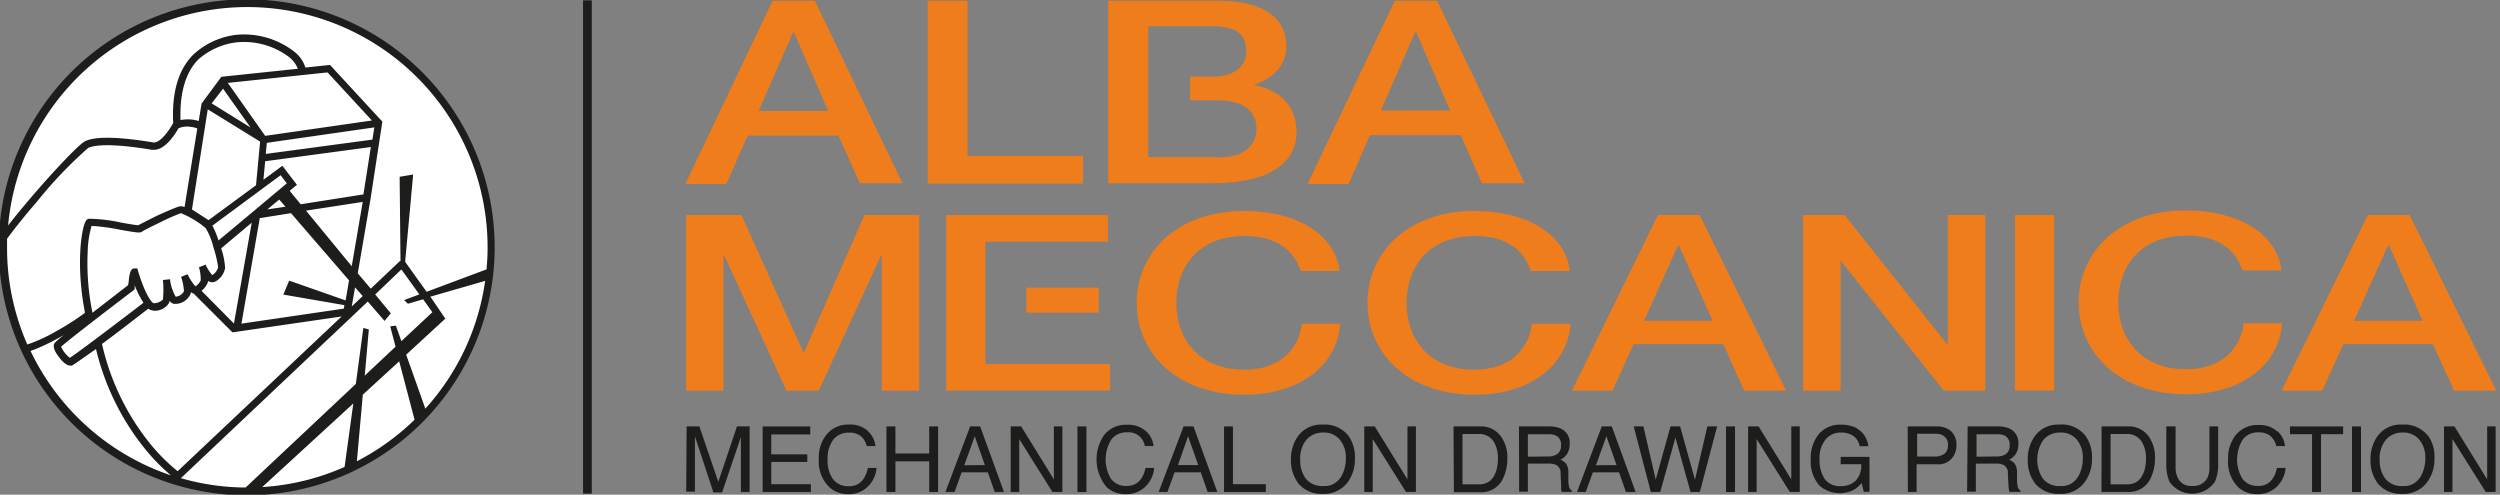 <svg xmlns="http://www.w3.org/2000/svg" viewBox="0 0 286.51 56.69"><rect x="0" y="0" width="286.51" height="56.69" fill="#808080" stroke="none"/><defs><style>.cls-1{fill:#f07d1b;}.cls-2{fill:#1d1d1b;}.cls-3{fill:#fff;}</style></defs><title>logo-logo ALBA MECCANICA</title><g id="Livello_1" data-name="Livello 1"><path class="cls-1" d="M88.54.09l-10,21h4.7l2.45-5.55H96.09L98.54,21h4.88L93.39.09Zm-1.6,12.62,3.94-9H91l3.91,9Z"/><polygon class="cls-1" points="124.12 17.87 110.88 17.87 110.88 0.09 106.32 0.09 106.32 21.04 124.12 21.04 124.12 17.87"/><path class="cls-1" d="M169.84,21h4.89L164.7.09h-4.85l-10,21h4.7L157,15.49H167.4Zm-11.59-8.33,3.93-9h.11l3.91,9Z"/><path class="cls-1" d="M143.69,9.8V9.74c2.37-.82,3.73-2.35,3.73-4.46,0-3.49-3.07-5.19-7.74-5.19H127V21h12c6.75,0,9.59-2.55,9.59-5.84,0-2.85-1.72-4.84-4.89-5.4m-4.05,8.25h-8.06v-15H139c2.48,0,3.83.76,3.83,2.88,0,1.88-1.64,2.9-3.83,2.9h-2.61V11.5h3.23c2.78,0,4.38,1.18,4.38,3.23s-1.6,3.32-4.38,3.32"/><path class="cls-2" d="M78.69,48.87h1.46l2.17,6.35,2.14-6.35h1.45v7.51h-1V52c0-.16,0-.41,0-.77s0-.73,0-1.14l-2.15,6.34h-1L79.64,50v.23c0,.19,0,.47,0,.85s0,.65,0,.83v4.43h-1Z"/><polygon class="cls-2" points="87.4 48.87 92.86 48.87 92.86 49.79 88.39 49.79 88.39 52.07 92.52 52.07 92.52 52.94 88.39 52.94 88.39 55.49 92.93 55.49 92.93 56.38 87.4 56.38 87.4 48.87"/><path class="cls-2" d="M99.46,49.41a2.68,2.68,0,0,1,.87,1.71h-1A2.15,2.15,0,0,0,98.68,50a2.13,2.13,0,0,0-1.4-.42,2.22,2.22,0,0,0-1.76.78,3.59,3.59,0,0,0-.67,2.39,3.51,3.51,0,0,0,.61,2.15,2.1,2.1,0,0,0,1.8.82A1.91,1.91,0,0,0,99,54.82a3.36,3.36,0,0,0,.46-1.19h1a3.4,3.4,0,0,1-.87,2,3.07,3.07,0,0,1-2.39,1A3.1,3.1,0,0,1,95,55.79a4.14,4.14,0,0,1-1.16-3.24,4.18,4.18,0,0,1,.87-2.73,3.15,3.15,0,0,1,2.59-1.16,3,3,0,0,1,2.19.75"/><polygon class="cls-2" points="101.59 48.87 102.62 48.87 102.62 51.97 106.49 51.97 106.49 48.87 107.51 48.87 107.51 56.38 106.49 56.38 106.49 52.87 102.62 52.87 102.62 56.38 101.59 56.38 101.59 48.87"/><path class="cls-2" d="M111.18,48.87h1.15l2.73,7.51H114l-.79-2.25h-3l-.81,2.25h-1.05Zm1.69,4.43L111.71,50l-1.2,3.32Z"/><polygon class="cls-2" points="115.83 48.87 117.03 48.87 120.78 54.94 120.78 48.87 121.75 48.87 121.75 56.38 120.61 56.38 116.81 50.32 116.81 56.38 115.83 56.38 115.83 48.87"/><rect class="cls-2" x="123.48" y="48.87" width="1.03" height="7.52"/><path class="cls-2" d="M131.34,49.41a2.71,2.71,0,0,1,.86,1.71h-1a1.88,1.88,0,0,0-2.05-1.57,2.19,2.19,0,0,0-1.76.78,4.32,4.32,0,0,0-.07,4.54,2.13,2.13,0,0,0,1.81.82,1.9,1.9,0,0,0,1.68-.87,3.18,3.18,0,0,0,.46-1.19h1a3.34,3.34,0,0,1-.87,2,3.07,3.07,0,0,1-2.39,1,3.12,3.12,0,0,1-2.17-.79,4.92,4.92,0,0,1-.29-6,3.17,3.17,0,0,1,2.59-1.16,3,3,0,0,1,2.2.75"/><path class="cls-2" d="M135.64,48.87h1.14l2.73,7.51H138.4l-.79-2.25h-3l-.82,2.25h-1Zm1.68,4.43L136.16,50,135,53.3Z"/><polygon class="cls-2" points="140.28 48.87 141.3 48.87 141.3 55.49 145.07 55.49 145.07 56.38 140.28 56.38 140.28 48.87"/><path class="cls-2" d="M154.54,49.94a4.22,4.22,0,0,1,.74,2.56,4.43,4.43,0,0,1-.85,2.79,3.38,3.38,0,0,1-2.86,1.31,3.43,3.43,0,0,1-2.73-1.14,4.35,4.35,0,0,1-.89-2.8,4.51,4.51,0,0,1,.76-2.61,3.28,3.28,0,0,1,2.88-1.39,3.47,3.47,0,0,1,2.95,1.28m-.9,4.79a4.1,4.1,0,0,0,.6-2.22,3.13,3.13,0,0,0-.7-2.13,2.35,2.35,0,0,0-1.89-.81,2.51,2.51,0,0,0-1.91.8,3.37,3.37,0,0,0-.73,2.36,3.45,3.45,0,0,0,.63,2.11,2.39,2.39,0,0,0,2.05.86,2.12,2.12,0,0,0,1.95-1"/><polygon class="cls-2" points="156.35 48.87 157.55 48.87 161.3 54.94 161.3 48.87 162.27 48.87 162.27 56.38 161.13 56.38 157.32 50.32 157.32 56.38 156.35 56.38 156.35 48.87"/><path class="cls-2" d="M166.58,48.87h3A2.79,2.79,0,0,1,172,50a4.1,4.1,0,0,1,.75,2.54,5.26,5.26,0,0,1-.44,2.17,2.73,2.73,0,0,1-2.69,1.7h-3Zm2.81,6.64a2.45,2.45,0,0,0,.83-.11,1.83,1.83,0,0,0,.95-.76,3.28,3.28,0,0,0,.42-1.17,4.5,4.5,0,0,0,.08-.79,3.71,3.71,0,0,0-.54-2.16,2,2,0,0,0-1.75-.78h-1.77v5.77Z"/><path class="cls-2" d="M174.08,48.87h3.42a3.32,3.32,0,0,1,1.39.25,1.78,1.78,0,0,1,1,1.77,2.07,2.07,0,0,1-.28,1.11,1.94,1.94,0,0,1-.78.69,1.46,1.46,0,0,1,.66.47,1.68,1.68,0,0,1,.25.94l0,1a2.92,2.92,0,0,0,.07.64.66.66,0,0,0,.32.47v.16H179a.66.66,0,0,1-.09-.25c0-.1,0-.3,0-.59l-.06-1.26a1,1,0,0,0-.53-1,2.16,2.16,0,0,0-.89-.14H175.1v3.22h-1Zm3.31,3.44a1.82,1.82,0,0,0,1.1-.29,1.17,1.17,0,0,0,.41-1,1.12,1.12,0,0,0-.58-1.1,1.81,1.81,0,0,0-.8-.15H175.1v2.57Z"/><path class="cls-2" d="M183.57,48.87h1.15l2.73,7.51h-1.11l-.79-2.25h-3l-.82,2.25h-1Zm1.69,4.43L184.1,50l-1.2,3.32Z"/><polygon class="cls-2" points="188.34 48.87 189.75 54.97 191.45 48.87 192.55 48.87 194.25 54.98 195.67 48.87 196.79 48.87 194.81 56.38 193.74 56.38 192.01 50.15 190.27 56.38 189.19 56.38 187.23 48.87 188.34 48.87"/><rect class="cls-2" x="197.81" y="48.87" width="1.03" height="7.52"/><polygon class="cls-2" points="200.34 48.87 201.54 48.87 205.29 54.94 205.29 48.87 206.26 48.87 206.26 56.38 205.12 56.38 201.32 50.32 201.32 56.38 200.34 56.38 200.34 48.87"/><path class="cls-2" d="M212.77,49.08a2.69,2.69,0,0,1,1.35,2.06h-1a1.82,1.82,0,0,0-.75-1.2,2.5,2.5,0,0,0-1.42-.37,2.2,2.2,0,0,0-1.72.78,3.38,3.38,0,0,0-.7,2.33,3.85,3.85,0,0,0,.57,2.19,2.13,2.13,0,0,0,1.88.84,2.41,2.41,0,0,0,1.66-.59,2.54,2.54,0,0,0,.67-1.92h-2.36v-.84h3.3v4h-.65l-.25-1a3.85,3.85,0,0,1-.9.78,3.57,3.57,0,0,1-3.93-.48,4.16,4.16,0,0,1-1-3,4.3,4.3,0,0,1,1-3A3.19,3.19,0,0,1,211,48.67a3.81,3.81,0,0,1,1.81.41"/><path class="cls-2" d="M218.63,48.87H222a2.32,2.32,0,0,1,1.61.56,2.09,2.09,0,0,1,.61,1.59,2.27,2.27,0,0,1-.55,1.53,2,2,0,0,1-1.67.66h-2.35v3.17h-1Zm4,1a2.11,2.11,0,0,0-.92-.16h-2v2.61h2a1.87,1.87,0,0,0,1.11-.3,1.14,1.14,0,0,0,.42-1,1.13,1.13,0,0,0-.61-1.13"/><path class="cls-2" d="M225.5,48.87h3.42a3.32,3.32,0,0,1,1.39.25,1.78,1.78,0,0,1,1,1.77,2,2,0,0,1-.28,1.11,1.94,1.94,0,0,1-.78.69,1.52,1.52,0,0,1,.66.47,1.68,1.68,0,0,1,.25.94l0,1a2.92,2.92,0,0,0,.07.64.66.66,0,0,0,.32.47v.16h-1.24a.53.53,0,0,1-.08-.25,5.75,5.75,0,0,1-.06-.59l-.06-1.26a1,1,0,0,0-.53-1,2.16,2.16,0,0,0-.89-.14h-2.25v3.22h-1Zm3.31,3.44a1.82,1.82,0,0,0,1.1-.29,1.17,1.17,0,0,0,.4-1,1.13,1.13,0,0,0-.56-1.1,1.86,1.86,0,0,0-.81-.15h-2.42v2.57Z"/><path class="cls-2" d="M239,49.94a4.16,4.16,0,0,1,.75,2.56,4.44,4.44,0,0,1-.86,2.79A3.37,3.37,0,0,1,236,56.6a3.45,3.45,0,0,1-2.73-1.14,4.34,4.34,0,0,1-.88-2.8,4.44,4.44,0,0,1,.76-2.61A3.27,3.27,0,0,1,236,48.66a3.45,3.45,0,0,1,3,1.28m-.9,4.79a4.1,4.1,0,0,0,.6-2.22,3.17,3.17,0,0,0-.69-2.13,2.37,2.37,0,0,0-1.9-.81,2.48,2.48,0,0,0-1.9.8,4,4,0,0,0-.1,4.47,2.38,2.38,0,0,0,2.05.86,2.1,2.1,0,0,0,1.94-1"/><path class="cls-2" d="M240.85,48.87h3a2.8,2.8,0,0,1,2.37,1.1,4.1,4.1,0,0,1,.75,2.54,5.26,5.26,0,0,1-.44,2.17,2.74,2.74,0,0,1-2.69,1.7h-3Zm2.8,6.64a2.52,2.52,0,0,0,.84-.11,1.78,1.78,0,0,0,.94-.76,3.28,3.28,0,0,0,.43-1.17,4.5,4.5,0,0,0,.08-.79,3.63,3.63,0,0,0-.55-2.16,2,2,0,0,0-1.74-.78h-1.77v5.77Z"/><path class="cls-2" d="M249.33,48.87v4.64a2.66,2.66,0,0,0,.31,1.36,1.61,1.61,0,0,0,1.54.82,1.83,1.83,0,0,0,1.78-.88,2.78,2.78,0,0,0,.25-1.3V48.87h1v4.22a4.86,4.86,0,0,1-.38,2.13,3.16,3.16,0,0,1-5.19,0,4.88,4.88,0,0,1-.37-2.13V48.87Z"/><path class="cls-2" d="M261,49.41a2.68,2.68,0,0,1,.87,1.71h-1a2.12,2.12,0,0,0-.67-1.15,2.05,2.05,0,0,0-1.38-.42,2.19,2.19,0,0,0-1.76.78,4.32,4.32,0,0,0-.07,4.54,2.12,2.12,0,0,0,1.81.82,1.9,1.9,0,0,0,1.68-.87,3.18,3.18,0,0,0,.46-1.19h1a3.34,3.34,0,0,1-.87,2,3.07,3.07,0,0,1-2.39,1,3.1,3.1,0,0,1-2.17-.79,4.14,4.14,0,0,1-1.16-3.24,4.18,4.18,0,0,1,.87-2.73,3.17,3.17,0,0,1,2.59-1.16,3,3,0,0,1,2.19.75"/><polygon class="cls-2" points="268.53 48.87 268.53 49.76 266 49.76 266 56.38 264.97 56.38 264.97 49.76 262.44 49.76 262.44 48.87 268.53 48.87"/><rect class="cls-2" x="269.55" y="48.87" width="1.03" height="7.52"/><path class="cls-2" d="M278.28,49.94A4.16,4.16,0,0,1,279,52.5a4.44,4.44,0,0,1-.86,2.79,3.37,3.37,0,0,1-2.86,1.31,3.43,3.43,0,0,1-2.73-1.14,4.34,4.34,0,0,1-.88-2.8,4.44,4.44,0,0,1,.76-2.61,3.25,3.25,0,0,1,2.87-1.39,3.45,3.45,0,0,1,2.95,1.28m-.9,4.79a4.1,4.1,0,0,0,.6-2.22,3.17,3.17,0,0,0-.69-2.13,2.39,2.39,0,0,0-1.9-.81,2.48,2.48,0,0,0-1.9.8,3.32,3.32,0,0,0-.74,2.36,3.45,3.45,0,0,0,.63,2.11,2.39,2.39,0,0,0,2.05.86,2.11,2.11,0,0,0,1.95-1"/><polygon class="cls-2" points="280.09 48.87 281.29 48.87 285.04 54.94 285.04 48.87 286.01 48.87 286.01 56.38 284.87 56.38 281.06 50.32 281.06 56.38 280.09 56.38 280.09 48.87"/><path class="cls-1" d="M149.06,31.05c-.76-2.31-2.67-4-6.42-4-5.52,0-7.83,3.8-7.83,7.66s2.31,7.66,7.83,7.66c4,0,6.2-2.34,6.56-5.27h4.4c-.37,4.82-4.72,8.14-11,8.14-7.72,0-12.33-4.78-12.33-10.53s4.61-10.53,12.33-10.53c5.8,0,10.38,2.53,10.92,6.87Z"/><path class="cls-1" d="M175.43,31.05c-.76-2.31-2.66-4-6.41-4-5.52,0-7.82,3.8-7.82,7.66s2.3,7.66,7.82,7.66c4,0,6.2-2.34,6.56-5.27H180c-.36,4.82-4.72,8.14-10.95,8.14-7.72,0-12.33-4.78-12.33-10.53S161.3,24.18,169,24.18c5.8,0,10.38,2.53,10.92,6.87Z"/><path class="cls-1" d="M190,24.65h4.79l9.91,20.12H199.9l-2.41-5.33H187.22l-2.42,5.33h-4.65Zm-1.59,12.12h7.86l-3.86-8.65h-.11Z"/><polygon class="cls-1" points="206.65 24.65 211.41 24.65 223.16 39.47 223.23 39.47 223.23 24.65 227.52 24.65 227.52 44.77 222.76 44.77 211.04 29.98 210.94 29.98 210.94 44.77 206.65 44.77 206.65 24.65"/><rect class="cls-1" x="230.92" y="24.65" width="4.5" height="20.11"/><path class="cls-1" d="M257,31c-.76-2.3-2.67-4-6.42-4-5.51,0-7.82,3.8-7.82,7.65s2.31,7.67,7.82,7.67c4,0,6.2-2.34,6.56-5.27h4.4c-.36,4.82-4.72,8.14-11,8.14-7.71,0-12.32-4.79-12.32-10.54s4.61-10.53,12.32-10.53c5.81,0,10.38,2.54,10.93,6.87Z"/><path class="cls-1" d="M271.37,24.65h4.79l9.92,20.12h-4.83l-2.42-5.33H268.56l-2.42,5.33h-4.65Zm-1.58,12.12h7.85l-3.85-8.65h-.11Z"/><polygon class="cls-1" points="78.63 24.65 84.97 24.65 92.08 40.4 92.15 40.4 99.07 24.65 105.34 24.65 105.34 44.77 101.05 44.77 101.05 29.25 100.98 29.25 93.84 44.77 90.13 44.77 82.99 29.25 82.92 29.25 82.92 44.77 78.63 44.77 78.63 24.65"/><rect class="cls-1" x="117.62" y="32.96" width="8.3" height="2.87"/><polygon class="cls-1" points="112.94 41.72 112.94 27.7 126.97 27.7 126.97 24.65 108.44 24.65 108.44 44.76 127.22 44.76 127.22 41.72 112.94 41.72"/><rect class="cls-2" x="66.82" y="0.04" width="1" height="56.53"/><path class="cls-3" d="M56.34,28.35a28,28,0,1,1-28-28,28,28,0,0,1,28,28"/><path class="cls-2" d="M54.46,17.31a28.42,28.42,0,1,0,2.23,11A28.35,28.35,0,0,0,54.46,17.31ZM28.35.81A27.54,27.54,0,0,1,55.88,28.35c0,.85-.05,1.69-.12,2.52l-6.87,2.57L46.43,30l.92-10-1.55.26.1,9.67-.08,0-3.33,3.15L41,31.32l1.48-8.62,1.34-8.76-6-6.5L35,7.74a3.7,3.7,0,0,0-1.37-1.89A9.38,9.38,0,0,0,27,4a8.75,8.75,0,0,0-4.87,2.28c-1.69,1.7-2.46,4.33-2.28,7.81-.45.84-1.51,2.36-2.3,2.23-4-.66-6.64-.71-7.81-.13C8.81,16.66,4,21.9.93,25.84A27.54,27.54,0,0,1,28.35.81Zm18.4,34,1.74-.51,1.06,1.48L46,39.1l-.63-1.78-.65.08.61,2.33L41.8,43.05l.47-5.29-.63-.18L40.78,44,28.15,55.87a27.16,27.16,0,0,1-7.42-1.07L42.15,34.56l1.92,2.22.72-.87L43,33.75l3-2.87,2.06,2.86-1.75.65Zm-1,6.6,1.76,6.69a27.6,27.6,0,0,1-6.61,4.76l.68-7.63ZM20.69,13.76c-.11-3.09.57-5.42,2-6.91a8.07,8.07,0,0,1,4.44-2,8.6,8.6,0,0,1,6,1.69,3.12,3.12,0,0,1,1,1.34l-8.76.92L23.1,11.87l-.33,2a4,4,0,0,0-.73-.16A4.41,4.41,0,0,0,20.69,13.76Zm20,19.17.88,1-1.26,1.19Zm-1.08,1.5-6.47-2.27-.67,1.6,7,1.21-.07.4L27.67,37.09,29.77,25l3.58-.57L40,32.13Zm-12.8,2.65L23.1,33.33a2.43,2.43,0,0,0,.69-.9.57.57,0,0,0,.05-.24l.1.06a.81.81,0,0,0,.77,0,2.28,2.28,0,0,0,1.09-1.52,8.82,8.82,0,0,0-.45-2.27l3.5-2.94Zm5.35-17,.71.93-3.83,3.21h0l-4,3.34a9.53,9.53,0,0,0-.7-1.7ZM32,22.87l.72.82L30.64,24Zm3.07,1.27,6.5-1-1.26,7.37Zm-.61-.73L33.2,21.87l.83-.69L32.36,19,30.19,20.6l.2-2.12L42.5,16.85l-.85,5.43Zm-4-5.77.12-1.27L42.9,14.6,42.68,16Zm-.07-2.07L26.11,9.5,37.54,8.3l5.08,5.51Zm-4.83-5.41,3.15,4.45-4.45-2.76Zm-1.75,2.37,6,3.7-.47,5-5.44,4L22,24ZM23.4,26a1.31,1.31,0,0,0,.16.13,7.34,7.34,0,0,1,.89,2.18A13.79,13.79,0,0,1,25,30.61a1.45,1.45,0,0,1-.68.92,5.58,5.58,0,0,1-.76-1.2l-.76.3A4.75,4.75,0,0,1,23,32.15a1.78,1.78,0,0,1-.6.67,5.68,5.68,0,0,1-.9-1.39l-.75.3a5.82,5.82,0,0,1,.33,1.65,1.17,1.17,0,0,1-.95.62,5.37,5.37,0,0,1-.65-2l-.81.09a11.13,11.13,0,0,1,0,2.24,1.54,1.54,0,0,1-1.07.42c-.57-.29-1.39-2.33-1.78-3.7l-.09-.29h-.31c-.46,0-.55.56-.65,1.22,0,.27-.07.54-.09.7L10.6,35.84a28.06,28.06,0,0,1-.55-7,11.17,11.17,0,0,1,.45-2.95,23.43,23.43,0,0,1,3.33.45c2,.35,2.21.37,2.44.21s1-.54,2.19-1.12a24,24,0,0,1,2.27-1A10.55,10.55,0,0,1,23.4,26Zm-8.1,7.26.14-.11,0-.17,0-.28a10.67,10.67,0,0,0,1,2c-3,2.3-7.66,5.83-8.44,6.31A3.42,3.42,0,0,1,7,39.74C7.65,39.12,12.35,35.51,15.3,33.27Zm1.7,2.1a1.43,1.43,0,0,0,.22.15,1.63,1.63,0,0,0,1.14,0,1.9,1.9,0,0,0,1-.77,1.25,1.25,0,0,0,.08-.27.79.79,0,0,0,.48.35,1.91,1.91,0,0,0,1.91-1.12.71.71,0,0,0,.05-.22.71.71,0,0,0,.31.16l4.45,4.45,12.51-1.82L20.36,54A21.16,21.16,0,0,1,17,50.59a28,28,0,0,1-5.31-11.17C13.62,38,15.88,36.23,17,35.37Zm-16.19-7c0-.35,0-.69,0-1,.79-1.08,1.9-2.48,3.46-4.29a48.56,48.56,0,0,1,5.83-6.11c.57-.28,2.29-.63,7.32.21h.23c1.26,0,2.37-1.7,2.8-2.46a2.37,2.37,0,0,1,1.38-.17,2.33,2.33,0,0,1,.78.19l-1.46,9a1.56,1.56,0,0,0-.4-.1c-.14,0-.32,0-2.56,1-.8.38-2,1-2.34,1.18-.27,0-1.18-.16-1.91-.29a18.43,18.43,0,0,0-3.74-.45.46.46,0,0,0-.34.22c-.48.65-1.22,4.88-.12,10.56a28.83,28.83,0,0,1-3.3,2.11,17.93,17.93,0,0,1-3.31,1.52A27.47,27.47,0,0,1,.81,28.35ZM3.5,40.22,4.1,40A26.69,26.69,0,0,0,7.31,38.4c-.55.44-.93.76-1,.86-.39.43.08,1.14.24,1.37S7.4,41.9,8.06,41.9a.63.63,0,0,0,.19,0C8.45,41.79,9.57,41,11,40a28.92,28.92,0,0,0,5.4,11.17,22.4,22.4,0,0,0,3.19,3.31A27.6,27.6,0,0,1,3.5,40.22Zm26.55,15.6,10.44-9.58-1,7.27A27.33,27.33,0,0,1,30.05,55.82Zm18.69-9-2.19-6.17L51,36.55h0l.06,0L49.32,34l6.28-1.81A27.47,27.47,0,0,1,48.74,46.84Z"/></g></svg>